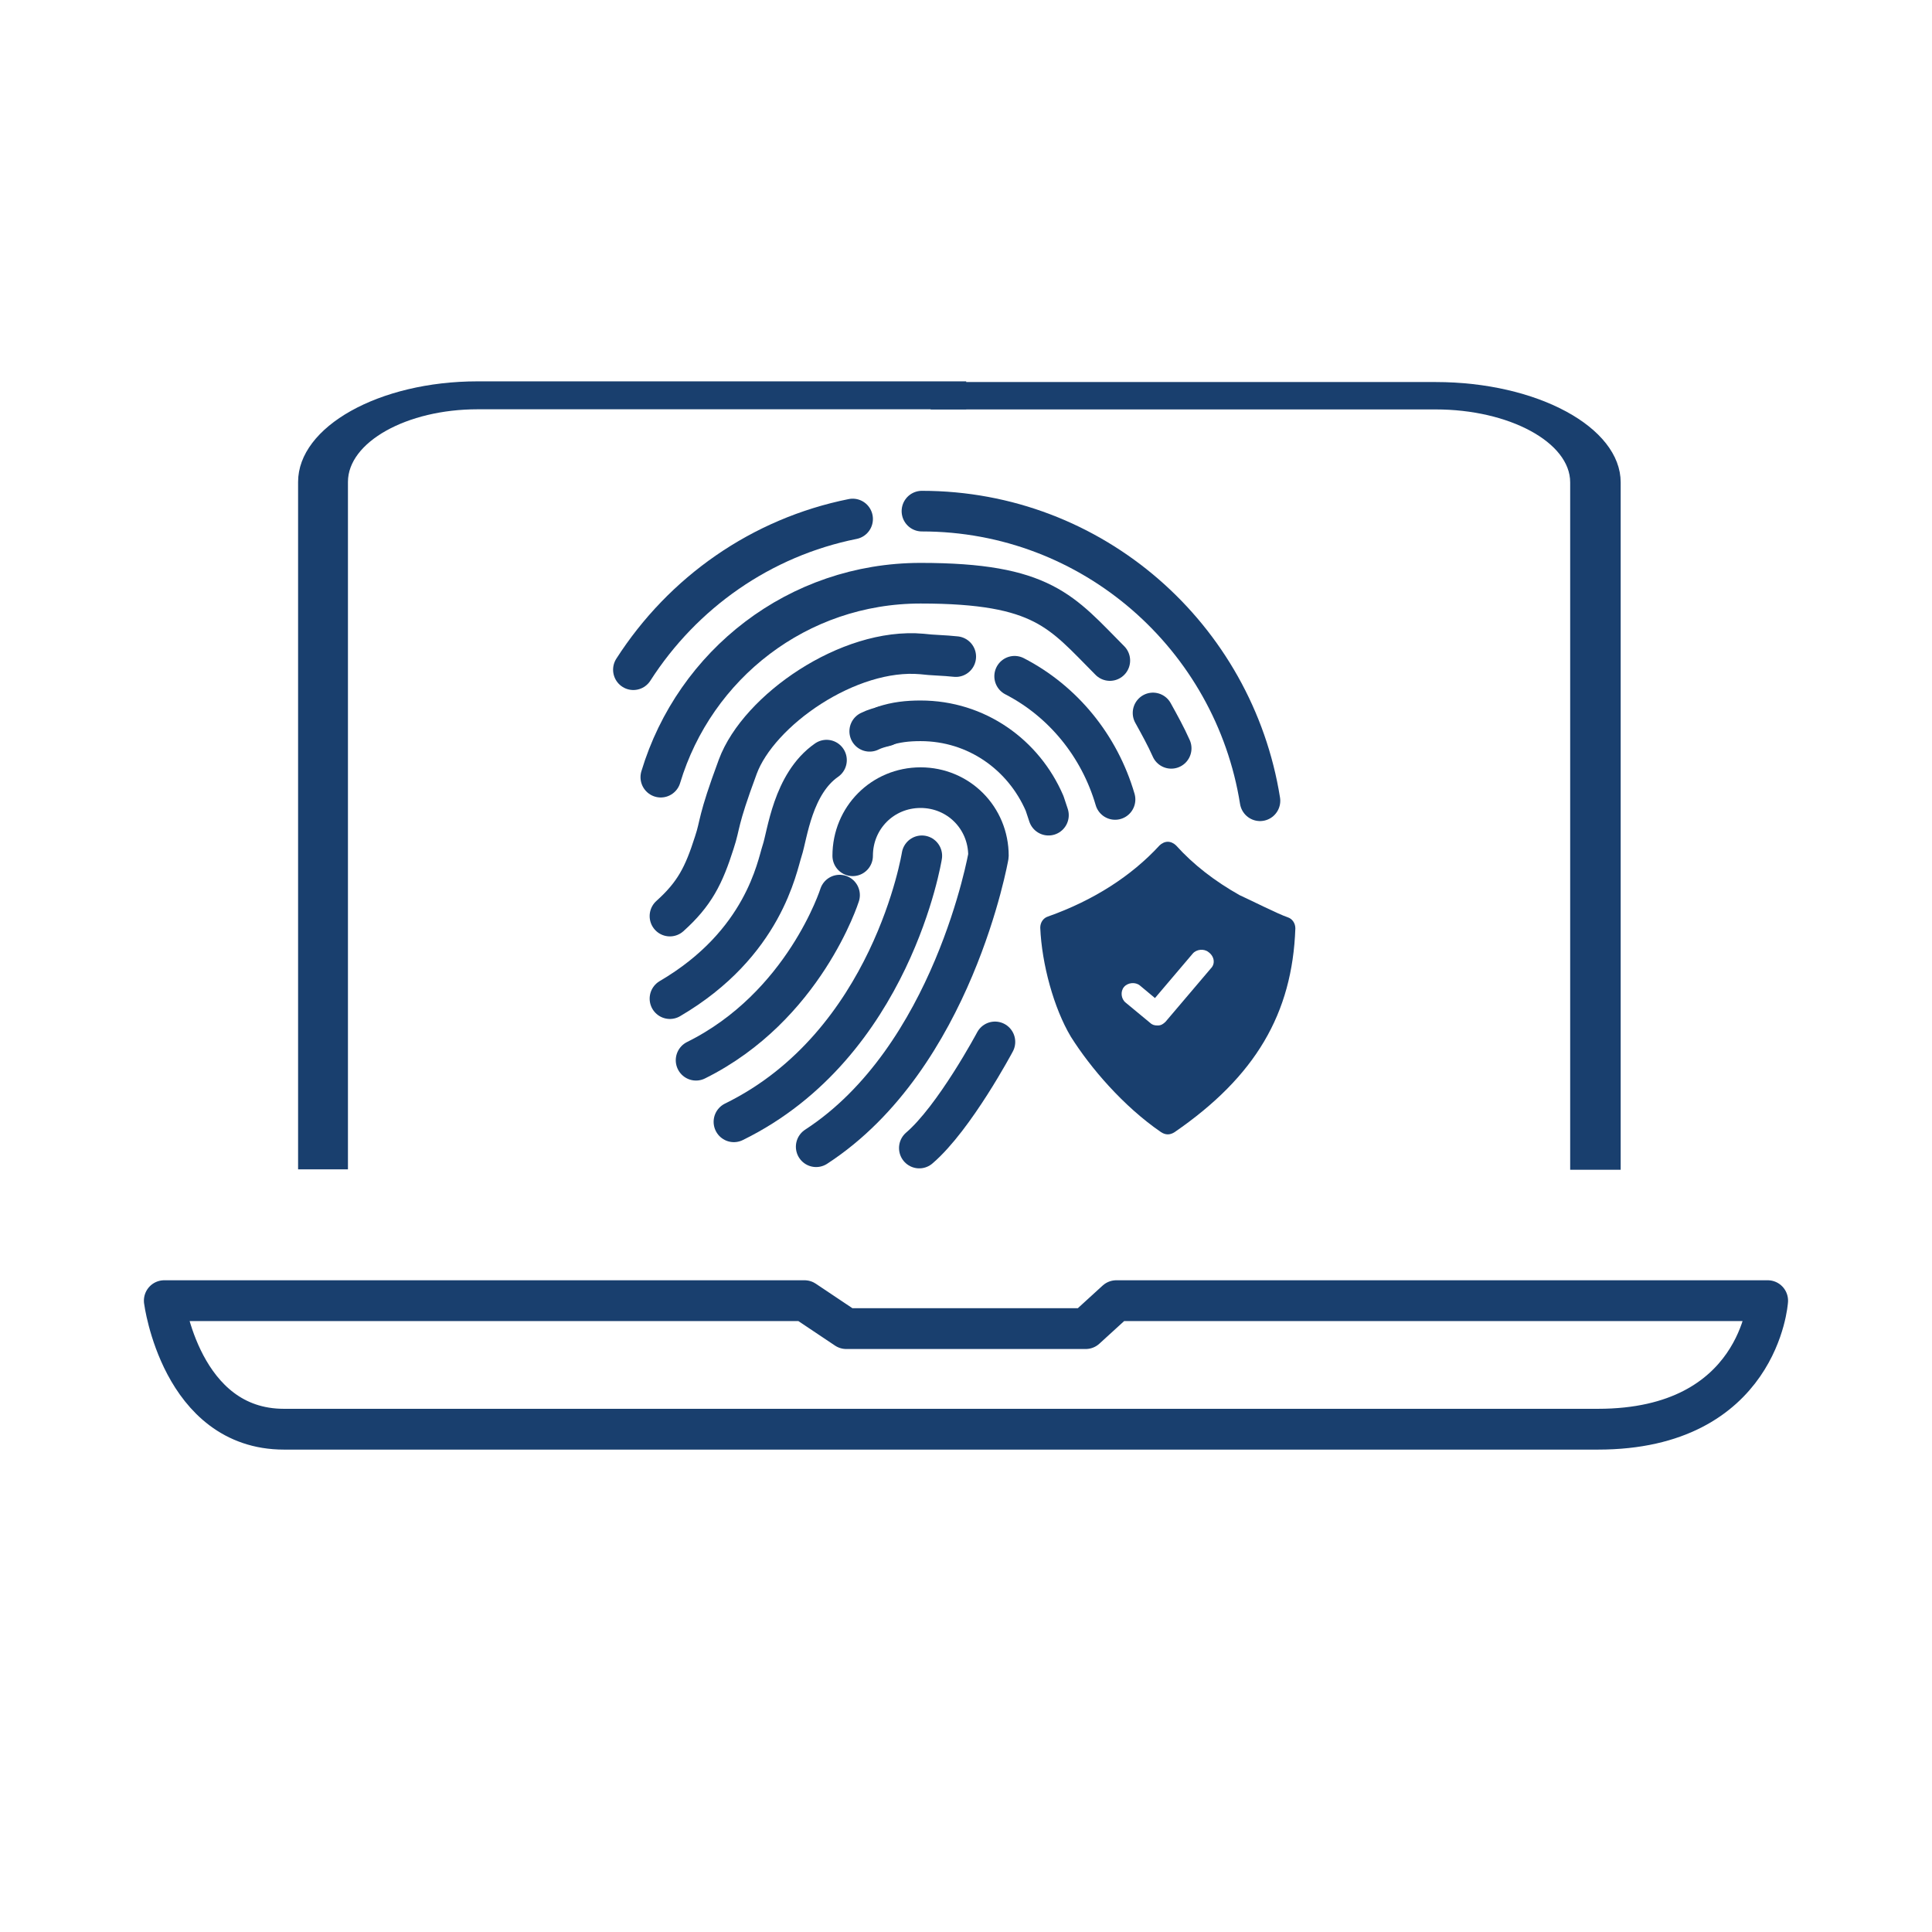 <?xml version="1.0" encoding="UTF-8" standalone="no"?>
<!DOCTYPE svg PUBLIC "-//W3C//DTD SVG 1.1//EN" "http://www.w3.org/Graphics/SVG/1.1/DTD/svg11.dtd">
<svg width="100%" height="100%" viewBox="0 0 30 30" version="1.1" xmlns="http://www.w3.org/2000/svg" xmlns:xlink="http://www.w3.org/1999/xlink" xml:space="preserve" xmlns:serif="http://www.serif.com/" style="fill-rule:evenodd;clip-rule:evenodd;stroke-linejoin:round;stroke-miterlimit:2;">
    <g transform="matrix(0.404,0,0,0.404,15.646,14.308)">
        <g id="In-house-Training---big.svg" serif:id="In-house Training - big.svg">
            <g id="icn_KYC-Orchestration.afdesign" serif:id="icn_KYC Orchestration.afdesign" transform="matrix(1.07,0,0,1.074,-1.6,1.863)">
                <g id="DashOne-Dashboard-Solution---big.svg" serif:id="DashOne Dashboard Solution - big.svg">
                    <g id="icn_KYC-Orchestration.afdesign1" serif:id="icn_KYC Orchestration.afdesign" transform="matrix(1,0,0,1,-37.5,-37.5)">
                        <g>
                            <g id="Ebene_2" transform="matrix(1,0,0,1,0,-7.063)">
                                <g>
                                    <g transform="matrix(1.791,0,0,1,-11.386,0)">
                                        <path d="M14.4,51.7L14.4,27.1C14.4,25.4 15.8,24 17.5,24L27.3,24" style="fill:none;fill-rule:nonzero;stroke:rgb(25,63,110);stroke-width:1px;"/>
                                    </g>
                                    <g transform="matrix(-1.851,-0,-0,1,86.765,0.015)">
                                        <path d="M14.4,51.7L14.4,27.1C14.4,25.4 15.8,24 17.5,24L27.3,24" style="fill:none;fill-rule:nonzero;stroke:rgb(25,63,110);stroke-width:0.98px;"/>
                                    </g>
                                    <path d="M8.7,56.4L31.7,56.4L33.2,57.4L41.8,57.4L42.9,56.4L66.3,56.4C66.3,56.4 66,61 60.2,61L13,61C9.3,61 8.7,56.4 8.7,56.4Z" style="fill:none;fill-rule:nonzero;stroke:rgb(25,63,110);stroke-width:1.46px;"/>
                                </g>
                            </g>
                            <g id="Ebene_21" serif:id="Ebene_2" transform="matrix(0.469,0,0,0.469,20.392,15.313)">
                                <g>
                                    <path d="M33.1,12.3C46.2,12.3 57,21.9 59,34.4" style="fill:none;fill-rule:nonzero;stroke:rgb(25,63,110);stroke-width:3.1px;stroke-linecap:round;stroke-miterlimit:4;"/>
                                    <path d="M11,24.4C14.8,18.5 20.8,14.3 27.8,12.9" style="fill:none;fill-rule:nonzero;stroke:rgb(25,63,110);stroke-width:3.1px;stroke-linecap:round;stroke-miterlimit:4;"/>
                                    <path d="M50.8,27.7C51.3,28.6 51.8,29.5 52.2,30.4" style="fill:none;fill-rule:nonzero;stroke:rgb(25,63,110);stroke-width:3.1px;stroke-linecap:round;stroke-miterlimit:4;"/>
                                    <path d="M13.1,32.6C15.7,24 23.6,17.8 33,17.8C42.4,17.8 43.8,20 47.5,23.7" style="fill:none;fill-rule:nonzero;stroke:rgb(25,63,110);stroke-width:3.1px;stroke-linecap:round;stroke-miterlimit:4;"/>
                                    <path d="M35.7,23.4C34.8,23.3 33.9,23.3 33.1,23.2C27.5,22.7 20.6,27.5 19,31.8C17.4,36.1 17.7,36.1 17.2,37.6C16.4,40.1 15.7,41.5 13.8,43.2" style="fill:none;fill-rule:nonzero;stroke:rgb(25,63,110);stroke-width:3.1px;stroke-linecap:round;stroke-miterlimit:4;"/>
                                    <path d="M40.2,24.9C43.9,26.8 46.7,30.2 47.9,34.3" style="fill:none;fill-rule:nonzero;stroke:rgb(25,63,110);stroke-width:3.1px;stroke-linecap:round;stroke-miterlimit:4;"/>
                                    <path d="M25.8,31.3C23.2,33.1 22.8,37 22.4,38.2C22,39.4 21,45.3 13.8,49.5" style="fill:none;fill-rule:nonzero;stroke:rgb(25,63,110);stroke-width:3.1px;stroke-linecap:round;stroke-miterlimit:4;"/>
                                    <path d="M30.2,28.7C31.1,28.4 32,28.3 33,28.3C37.3,28.3 40.9,30.9 42.5,34.6L42.8,35.5" style="fill:none;fill-rule:nonzero;stroke:rgb(25,63,110);stroke-width:3.1px;stroke-linecap:round;stroke-miterlimit:4;"/>
                                    <path d="M29.1,29.1C29.5,28.9 29.9,28.8 30.3,28.7" style="fill:none;fill-rule:nonzero;stroke:rgb(25,63,110);stroke-width:3.1px;stroke-linecap:round;stroke-miterlimit:4;"/>
                                    <path d="M27.8,38.6C27.8,35.7 30.1,33.4 33,33.4C35.9,33.4 38.2,35.7 38.2,38.6C38.2,38.6 35.5,54 25,60.8" style="fill:none;fill-rule:nonzero;stroke:rgb(25,63,110);stroke-width:3.1px;stroke-linecap:round;stroke-miterlimit:4;"/>
                                    <path d="M26.8,41.6C26.8,41.6 24.1,50.1 15.8,54.2" style="fill:none;fill-rule:nonzero;stroke:rgb(25,63,110);stroke-width:3.1px;stroke-linecap:round;stroke-miterlimit:4;"/>
                                    <path d="M33.1,38.6C33.1,38.6 30.8,53 18.7,58.9" style="fill:none;fill-rule:nonzero;stroke:rgb(25,63,110);stroke-width:3.1px;stroke-linecap:round;stroke-miterlimit:4;"/>
                                    <g transform="matrix(0.135,0,0,0.132,1.943,4.671)">
                                        <path d="M438.401,292.604C433.26,290.891 415.708,281.901 410.995,279.76L315.329,361.648C326.465,379.632 345.052,401.792 366.464,416.781C367.745,417.635 369.031,418.068 370.318,418.068C371.599,418.068 372.885,417.635 374.172,416.781C419.984,384.667 440.969,348.271 442.682,299.026C442.682,296.031 440.969,293.458 438.401,292.604ZM394.724,322.151L369.031,352.979C367.745,354.266 366.464,355.12 364.75,355.12L364.323,355.12C362.609,355.12 361.323,354.693 360.042,353.406L346.339,341.849C343.766,339.703 343.339,335.422 345.479,332.854C347.62,330.286 351.906,329.859 354.474,332L363.036,339.276L384.448,313.583C386.589,311.016 390.87,310.589 393.438,312.729C396.865,315.297 397.292,319.578 394.724,322.151ZM410.995,279.76C396.865,271.625 384.875,262.203 375.026,251.068C373.74,249.786 372.031,248.927 370.318,248.927C368.604,248.927 366.891,249.786 365.604,251.068C349.76,268.625 328.354,282.755 302.234,292.177C299.667,293.031 297.953,295.604 297.953,298.599C298.807,319.578 305.653,345.165 315.329,361.648L410.995,279.76Z" style="fill:rgb(25,63,110);fill-rule:nonzero;"/>
                                    </g>
                                    <path d="M38.7,52.8C38.7,52.8 35.6,58.6 32.9,60.9" style="fill:none;fill-rule:nonzero;stroke:rgb(25,63,110);stroke-width:3.1px;stroke-linecap:round;stroke-miterlimit:4;"/>
                                </g>
                            </g>
                        </g>
                    </g>
                    <g id="icn_KYC-Orchestration.afdesign2" serif:id="icn_KYC Orchestration.afdesign">
                    </g>
                </g>
            </g>
        </g>
    </g>
</svg>
